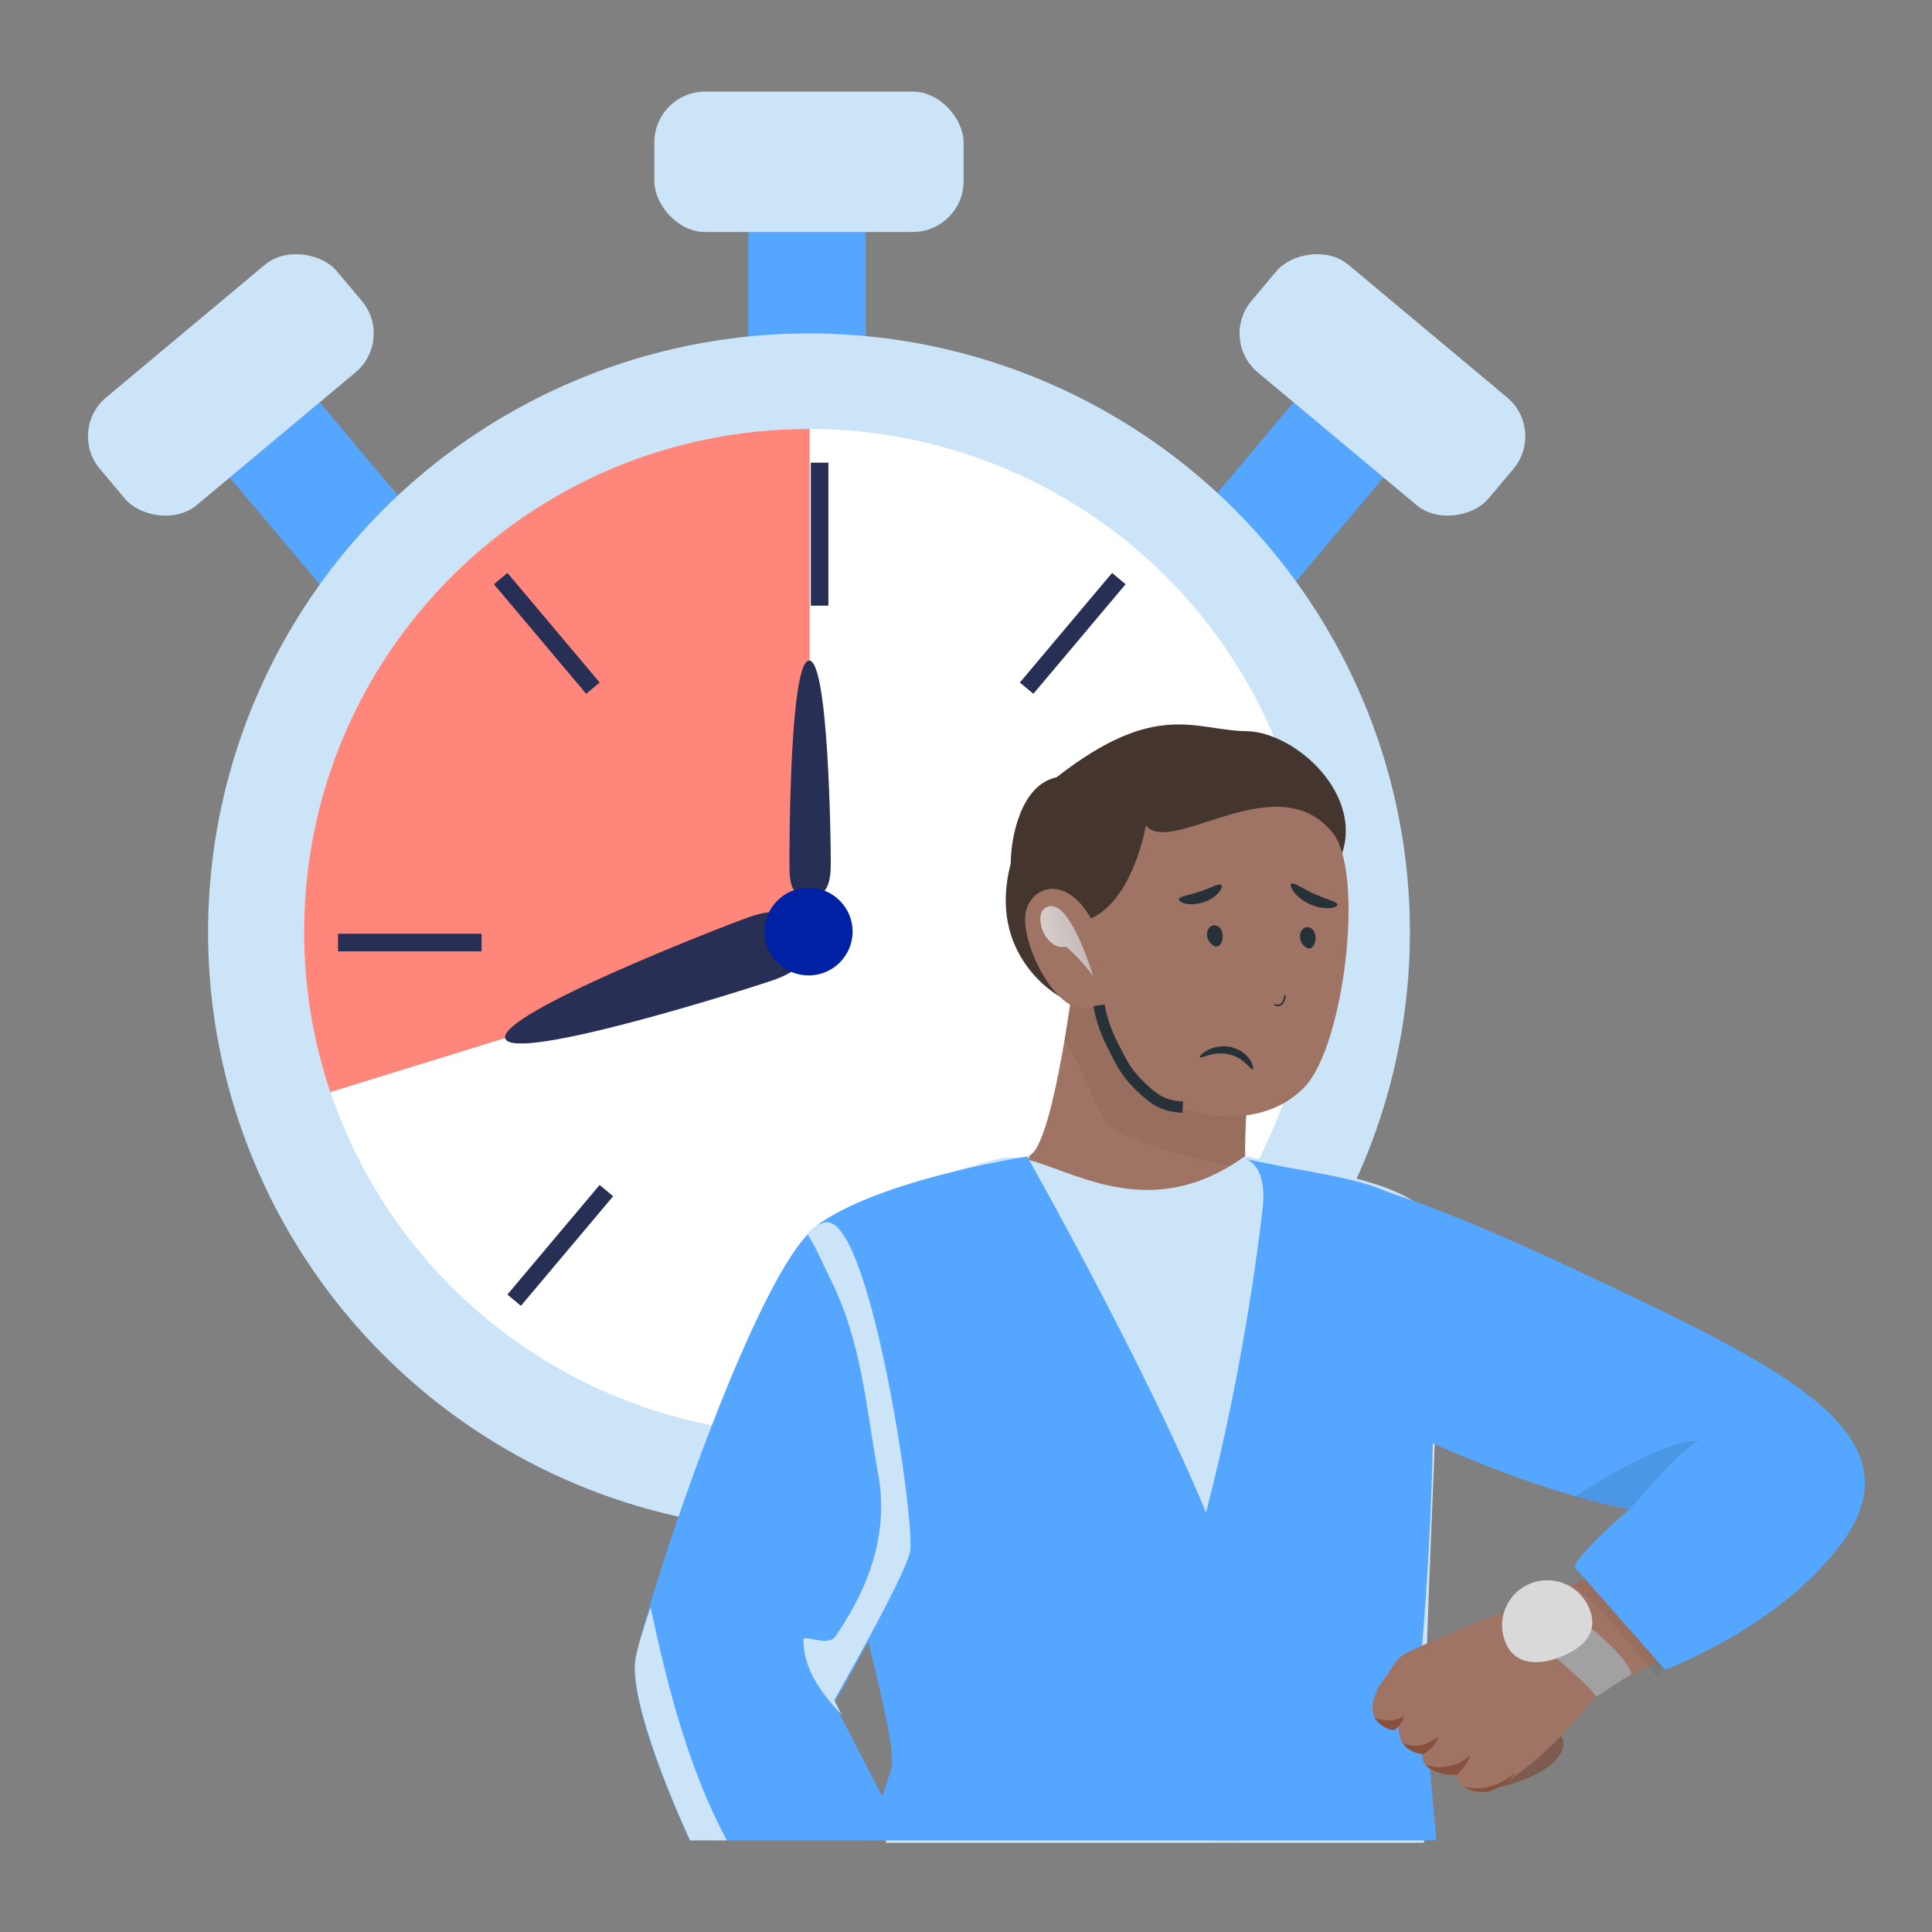 <svg width="280" height="280" viewBox="0 0 280 280" fill="none" xmlns="http://www.w3.org/2000/svg">
<rect x="0" y="0" width="280" height="280" fill="#808080" stroke="none"/>
<rect width="16.99" height="20.387" transform="matrix(0.767 -0.641 0.644 0.765 33.289 69.197)" fill="#54A6FF"/>
<rect width="44.746" height="20.39" rx="7.378" transform="matrix(0.767 -0.641 0.644 0.765 9.73 62.325)" fill="#CCE4F7"/>
<rect x="108.449" y="33.626" width="17.021" height="20.351" fill="#54A6FF"/>
<rect x="94.832" y="13.274" width="44.822" height="20.351" rx="7.378" fill="#CCE4F7"/>
<rect width="16.99" height="20.387" transform="matrix(-0.767 -0.641 -0.644 0.765 200.52 69.196)" fill="#54A6FF"/>
<rect width="44.746" height="20.39" rx="7.378" transform="matrix(-0.767 -0.641 -0.644 0.765 224.078 62.325)" fill="#CCE4F7"/>
<ellipse cx="117.246" cy="135.098" rx="87.09" ry="86.775" fill="#CCE4F7"/>
<ellipse cx="117.217" cy="135.039" rx="73.139" ry="72.874" fill="white"/>
<path fill-rule="evenodd" clip-rule="evenodd" d="M117.213 62.164L117.346 62.165V136.798L47.871 158.276C45.409 150.978 44.074 143.164 44.074 135.039C44.074 94.791 76.82 62.164 117.213 62.164Z" fill="#FF867A"/>
<path d="M120.405 124.892C120.405 127.69 120.086 129.959 117.277 129.959C114.468 129.959 114.41 127.69 114.41 124.892C114.41 122.093 114.468 95.736 117.277 95.736C120.086 95.736 120.405 122.093 120.405 124.892Z" fill="#282F54"/>
<path d="M108.744 132.848C112.309 131.613 115.629 131.842 116.869 135.394C118.109 138.946 115.533 140.848 111.968 142.084C108.403 143.319 74.467 154.069 73.227 150.517C71.987 146.965 105.179 134.084 108.744 132.848Z" fill="#282F54"/>
<line x1="118.784" y1="67.054" x2="118.784" y2="87.779" stroke="#282F54" stroke-width="2.552"/>
<line x1="118.784" y1="182.569" x2="118.784" y2="203.295" stroke="#282F54" stroke-width="2.552"/>
<line x1="185.727" y1="136.603" x2="164.926" y2="136.603" stroke="#282F54" stroke-width="2.552"/>
<line x1="69.793" y1="136.603" x2="48.992" y2="136.603" stroke="#282F54" stroke-width="2.552"/>
<line y1="-1.276" x2="20.757" y2="-1.276" transform="matrix(-0.644 -0.765 0.767 -0.641 161.18 187.615)" stroke="#282F54" stroke-width="2.552"/>
<line y1="-1.276" x2="20.757" y2="-1.276" transform="matrix(-0.644 -0.765 0.767 -0.641 86.91 98.915)" stroke="#282F54" stroke-width="2.552"/>
<line y1="-1.276" x2="20.757" y2="-1.276" transform="matrix(0.644 -0.765 -0.767 -0.641 73.535 187.615)" stroke="#282F54" stroke-width="2.552"/>
<line y1="-1.276" x2="20.757" y2="-1.276" transform="matrix(0.644 -0.765 -0.767 -0.641 147.805 98.915)" stroke="#282F54" stroke-width="2.552"/>
<ellipse cx="117.184" cy="135.011" rx="6.379" ry="6.356" fill="#0021A4"/>
<path d="M153.6 144.431C153.6 144.431 142.927 138.671 146.485 125.156C146.485 121.39 147.948 113.731 153.12 112.656C167.581 101.352 173.203 105.87 180.66 105.969C188.116 106.079 199.182 116.381 193.458 125.955C188.864 134.795 153.6 144.431 153.6 144.431Z" fill="#44352E"/>
<path fill-rule="evenodd" clip-rule="evenodd" d="M180.487 168.17C161.221 157.28 148.878 167.606 148.878 167.606L147.175 169.115C143.184 170.485 157.36 226.723 169.678 266.283H189.263C189.559 233.021 186.824 187.247 180.487 168.17Z" fill="#CCE4F7"/>
<path d="M155.812 140.251C155.812 140.251 152.888 164.702 149.442 167.324C145.997 169.946 167.934 188.455 180.588 173.494C180.131 163.828 180.923 157.955 180.923 157.955L155.812 140.251Z" fill="#A07464"/>
<g style="mix-blend-mode:color-burn">
<path d="M155.806 140.25C155.806 140.25 155.223 145.124 154.275 150.751C156.909 154.801 157.96 158.662 160.415 162.883C161.336 164.472 174.193 168.954 180.462 168.941C180.379 162.027 180.924 157.968 180.924 157.968L155.814 140.264L155.806 140.25Z" fill="black" fill-opacity="0.05"/>
</g>
<path d="M166.07 119.62C166.07 119.62 164.305 130.308 158.112 133.109C154.332 126.463 149.138 128.56 148.598 132.565C147.997 137.031 153.784 149.061 159.093 145.521C160.532 152.595 161.348 150.913 163.038 155.151C164.727 159.389 180.581 166.354 189.083 157.521C194.788 151.594 197.849 126.493 193.121 120.665C185.061 110.75 169.791 124.202 166.082 119.624L166.07 119.62Z" fill="#A07464"/>
<path d="M159.276 145.706C159.42 146.632 159.994 149.036 161.137 151.248C162.566 154.012 163.082 155.496 165.905 158.046C167.605 159.582 168.823 160.296 171.418 160.464" stroke="#263238" stroke-width="1.64"/>
<path style="mix-blend-mode:color-burn" d="M158.448 141.518C158.448 141.518 155.411 131.203 152.32 131.327C149.218 131.447 151.22 137.928 154.519 137.196C156.997 139.369 158.46 141.522 158.46 141.522L158.448 141.518Z" fill="url(#paint0_linear_1821_30762)" fill-opacity="0.8"/>
<path d="M176.475 134.23C177.795 134.891 177.182 138.111 175.678 136.913C174.173 135.715 175.154 133.569 176.475 134.23Z" fill="#263238"/>
<path d="M189.996 134.516C191.29 135.227 190.552 138.422 189.096 137.167C187.639 135.912 188.702 133.805 189.996 134.516Z" fill="#263238"/>
<path d="M181.546 154.978C181.278 155.134 180.347 153.307 178.116 152.8C175.886 152.288 174.031 153.479 173.89 153.231C173.806 153.132 174.145 152.657 174.959 152.218C175.756 151.781 177.072 151.446 178.433 151.755C179.797 152.067 180.749 152.922 181.192 153.641C181.648 154.371 181.677 154.927 181.543 154.98L181.546 154.978Z" fill="#263238"/>
<path d="M193.835 131.125C193.822 130.661 192.228 130.357 190.504 129.555C188.763 128.786 187.487 127.787 187.126 128.082C186.962 128.225 187.085 128.696 187.538 129.291C187.986 129.883 188.785 130.566 189.826 131.037C190.864 131.507 191.908 131.66 192.649 131.609C193.396 131.56 193.835 131.344 193.835 131.125Z" fill="#263238"/>
<path d="M176.96 128.244C176.532 127.994 175.393 128.739 173.894 129.216C172.41 129.739 171.046 129.834 170.866 130.287C170.794 130.504 171.101 130.793 171.758 130.951C172.407 131.111 173.408 131.099 174.433 130.758C175.457 130.413 176.256 129.823 176.669 129.306C177.089 128.786 177.154 128.374 176.96 128.244Z" fill="#263238"/>
<path d="M184.711 145.699C184.711 145.699 184.734 145.717 184.748 145.724C185.102 145.87 185.415 145.86 185.674 145.704C186.244 145.355 186.327 144.391 186.332 144.352C186.336 144.287 186.288 144.234 186.225 144.227C186.16 144.223 186.105 144.269 186.1 144.334C186.1 144.343 186.021 145.222 185.551 145.508C185.359 145.625 185.119 145.627 184.836 145.512C184.776 145.489 184.709 145.517 184.686 145.574C184.667 145.618 184.679 145.669 184.711 145.699Z" fill="#263238"/>
<path fill-rule="evenodd" clip-rule="evenodd" d="M92.118 240.658C93.884 230.625 112.364 176.127 120.1 177.237H120.089C126.412 178.137 132.758 221.392 131.881 225.273C131.003 229.154 120.886 246.84 120.886 246.84L131.152 266.726H99.974C95.007 255.875 91.331 245.16 92.118 240.658Z" fill="#54A6FF"/>
<path fill-rule="evenodd" clip-rule="evenodd" d="M119.566 177.723C126.33 174.906 140.985 169.273 145.831 168.549C147.643 168.278 150.066 169.166 152.998 170.24C159.862 172.755 169.516 176.292 180.657 168.368C181.816 168.685 183.682 169.015 185.903 169.408C193.549 170.761 205.402 172.859 207.092 177.723C208.3 181.201 207.604 198.267 206.797 218.027C206.132 234.314 205.392 252.432 205.583 266.283H129.245C129.524 262.196 130.045 258.628 131.075 256.482C133.74 250.93 128.955 238.879 126.229 233.548L119.566 177.723Z" fill="#CCE4F7"/>
<path d="M145.831 168.549L145.947 169.328L145.831 168.549ZM119.566 177.723L119.264 176.996L118.714 177.224L118.784 177.816L119.566 177.723ZM152.998 170.24L152.727 170.979L152.998 170.24ZM180.657 168.368L180.865 167.608L180.504 167.51L180.2 167.726L180.657 168.368ZM185.903 169.408L186.04 168.633V168.633L185.903 169.408ZM207.092 177.723L207.836 177.464L207.092 177.723ZM206.797 218.027L207.584 218.059L206.797 218.027ZM205.583 266.283V267.07H206.381L206.37 266.272L205.583 266.283ZM129.245 266.283L128.459 266.229L128.401 267.07H129.245V266.283ZM131.075 256.482L131.785 256.823L131.075 256.482ZM126.229 233.548L125.447 233.642L125.464 233.781L125.528 233.907L126.229 233.548ZM145.714 167.77C143.199 168.146 138.245 169.767 133.15 171.611C128.023 173.466 122.656 175.583 119.264 176.996L119.869 178.45C123.24 177.046 128.583 174.938 133.686 173.092C138.821 171.234 143.617 169.676 145.947 169.328L145.714 167.77ZM153.269 169.5C151.812 168.967 150.438 168.463 149.199 168.13C147.966 167.798 146.782 167.611 145.714 167.77L145.947 169.328C146.692 169.217 147.625 169.338 148.79 169.651C149.948 169.962 151.251 170.439 152.727 170.979L153.269 169.5ZM180.2 167.726C174.778 171.582 169.754 172.632 165.259 172.432C160.732 172.23 156.711 170.762 153.269 169.5L152.727 170.979C156.149 172.233 160.386 173.791 165.188 174.005C170.021 174.221 175.394 173.078 181.113 169.01L180.2 167.726ZM186.04 168.633C183.801 168.236 181.98 167.913 180.865 167.608L180.449 169.128C181.652 169.457 183.563 169.794 185.766 170.184L186.04 168.633ZM207.836 177.464C207.327 175.998 206.09 174.833 204.556 173.891C203.009 172.941 201.062 172.158 198.968 171.498C194.78 170.178 189.853 169.307 186.04 168.633L185.766 170.184C189.6 170.862 194.422 171.717 198.495 173C200.531 173.642 202.341 174.379 203.731 175.233C205.134 176.094 206.012 177.015 206.348 177.981L207.836 177.464ZM207.584 218.059C207.987 208.182 208.363 198.965 208.488 191.783C208.55 188.192 208.549 185.098 208.456 182.679C208.365 180.3 208.183 178.463 207.836 177.464L206.348 177.981C206.605 178.722 206.789 180.322 206.882 182.739C206.973 185.115 206.975 188.175 206.913 191.756C206.789 198.916 206.413 208.111 206.01 217.995L207.584 218.059ZM206.37 266.272C206.18 252.447 206.918 234.354 207.584 218.059L206.01 217.995C205.345 234.275 204.604 252.417 204.795 266.294L206.37 266.272ZM129.245 267.07H205.583V265.495H129.245V267.07ZM130.365 256.141C129.261 258.441 128.738 262.152 128.459 266.229L130.03 266.337C130.311 262.241 130.828 258.816 131.785 256.823L130.365 256.141ZM125.528 233.907C126.872 236.536 128.728 240.831 129.914 245.141C130.508 247.296 130.927 249.432 131.039 251.352C131.152 253.284 130.949 254.925 130.365 256.141L131.785 256.823C132.534 255.263 132.732 253.316 132.612 251.26C132.491 249.192 132.044 246.941 131.433 244.723C130.212 240.287 128.312 235.892 126.931 233.19L125.528 233.907ZM118.784 177.816L125.447 233.642L127.011 233.455L120.348 177.629L118.784 177.816Z" fill="#CCE4F7"/>
<path fill-rule="evenodd" clip-rule="evenodd" d="M117.274 178.506C125.456 171.225 148.856 167.606 148.856 167.606V167.596C148.856 167.596 176.549 216.551 179.828 234.368C179.769 236.571 179.805 240.255 179.847 244.583C179.914 251.457 179.998 259.955 179.739 266.726H125.939C127.335 262.059 128.516 258.269 129.111 256.568C129.897 254.318 127.839 245.976 125.183 235.213C120.788 217.399 114.755 192.952 117.274 178.506Z" fill="#54A6FF"/>
<g style="mix-blend-mode:color-burn">
<path fill-rule="evenodd" clip-rule="evenodd" d="M94.283 232.959C94.286 232.953 94.288 232.946 94.29 232.939H94.279C94.28 232.946 94.282 232.953 94.283 232.959ZM105.341 266.726C99.829 256.436 96.845 244.841 94.283 232.959C93.148 236.238 92.387 238.822 92.114 240.352C91.325 244.904 95.023 255.755 100.011 266.726H105.341Z" fill="#CCE4F7"/>
</g>
<g style="mix-blend-mode:color-burn">
<path d="M120.889 246.407C120.889 246.407 131.006 228.808 131.883 224.946C132.761 221.084 126.414 178.044 120.091 177.148C119.225 177.028 118.166 177.606 116.969 178.741C118.405 181.04 119.43 183.558 120.467 185.619C124.842 194.438 125.514 203.844 127.201 213.25C128.887 221.771 126.187 229.714 121.139 237.06C120.125 238.822 116.434 236.761 116.434 237.647C116.434 241.788 118.883 245.272 121.994 248.517L120.9 246.397L120.889 246.407Z" fill="#CCE4F7"/>
</g>
<path fill-rule="evenodd" clip-rule="evenodd" d="M182.977 175.274C183.755 168.654 180.494 167.983 180.494 167.983L186.172 169.115C186.697 169.212 187.259 169.313 187.848 169.419C193.688 170.47 202.14 171.992 202.827 174.341C211.583 180.807 205.857 241.344 205.857 241.344L208.169 266.726H176.204C175.458 261.448 174.792 255.751 174.177 250.484C173.129 241.515 172.227 233.796 171.324 231.529C178.224 209.015 181.505 187.788 182.977 175.274Z" fill="#54A6FF"/>
<path d="M226.459 253.455C225.489 256.828 218.2 259.247 215.568 259.155C215.647 257.925 216.203 255.578 217.982 254.027C220.405 251.915 227.672 249.233 226.459 253.455Z" fill="#7D5B4E"/>
<path d="M234.04 227.188C234.04 227.188 208.002 237.439 204.363 239.284C202.039 240.462 202.545 240.794 199.818 244.419C199.212 245.627 197.999 248.345 200.117 249.854C202.856 252.108 202.968 248.985 202.968 248.985C202.968 248.985 201.457 253.468 206.165 254.256C205.782 256.435 209.266 257.477 211.098 257.203C211.383 260.104 215.854 260.109 216.46 258.901C216.513 259.585 220.413 257.126 224.032 253.763C227.671 250.382 231.031 246.092 231.606 245.606C232.768 244.629 245.841 237.805 245.841 237.805L234.04 227.188Z" fill="#A07464"/>
<g style="mix-blend-mode:color-burn">
<path d="M227.973 229.626C229.158 228.638 232.519 227.21 232.519 227.21L246.753 237.515C246.753 237.515 242.812 239.93 240.083 242.948C236.309 238.653 232.602 233.29 227.973 229.626C227.893 229.582 227.8 229.531 227.708 229.48L227.973 229.626Z" fill="black" fill-opacity="0.05"/>
</g>
<path d="M219.495 256.92C218.977 258.219 216.475 259.412 216.473 259.361C215.609 259.9 213.409 259.885 212.099 258.892C214.081 259.491 217.118 259.199 219.495 256.92Z" fill="#88513D"/>
<path d="M213.069 254.402C212.84 255.535 211.115 257.405 211.1 257.189C209.734 257.393 207.459 256.868 206.547 255.689C208.631 256.644 211.465 255.9 213.081 254.404L213.069 254.402Z" fill="#88513D"/>
<path d="M208.472 251.684C207.922 253.373 206.129 254.427 206.166 254.241C204.66 253.991 203.789 253.36 203.312 252.614C205.131 253.445 206.805 252.865 208.474 251.674L208.472 251.684Z" fill="#88513D"/>
<path d="M203.492 248.686C203.053 250.35 201.892 250.856 201.918 250.728C200.404 250.541 199.533 249.443 199.206 248.931C200.453 249.501 202.349 249.496 203.493 248.68L203.492 248.686Z" fill="#88513D"/>
<path d="M239.186 189.182C223.613 181.674 206.618 173.693 193.719 170.623C194.682 181.749 191.051 201.492 198.906 205.175C206.761 208.858 221.526 215.877 236.157 218.754C235.249 219.358 227.677 226.298 228.283 227.204L241.306 241.99C241.306 241.99 257.66 235.955 266.746 223.884C277.443 209.673 262.506 200.424 239.186 189.182Z" fill="#54A6FF"/>
<path d="M236.459 242.594C235.845 240.117 230.529 235.695 224.647 231.185L217.984 233.599C220.142 236.065 230.047 243.615 231.31 245.913L236.459 242.594Z" fill="#A1A1A2"/>
<path d="M230.213 232.847C231.711 236.131 230.068 238.385 226.772 239.878C223.477 241.37 219.777 241.536 218.279 238.253C216.781 234.969 218.238 231.097 221.534 229.604C224.829 228.112 228.715 229.564 230.213 232.847Z" fill="#D9D9D9"/>
<path d="M228.281 216.943L236.156 218.762C241.001 213.322 243.424 210.413 246.15 208.804C242.031 208.562 232.117 214.228 228.281 216.943Z" fill="black" fill-opacity="0.1"/>
<defs>
<linearGradient id="paint0_linear_1821_30762" x1="146.318" y1="137.758" x2="199.344" y2="123.592" gradientUnits="userSpaceOnUse">
<stop stop-color="white"/>
<stop offset="1"/>
</linearGradient>
</defs>
</svg>
